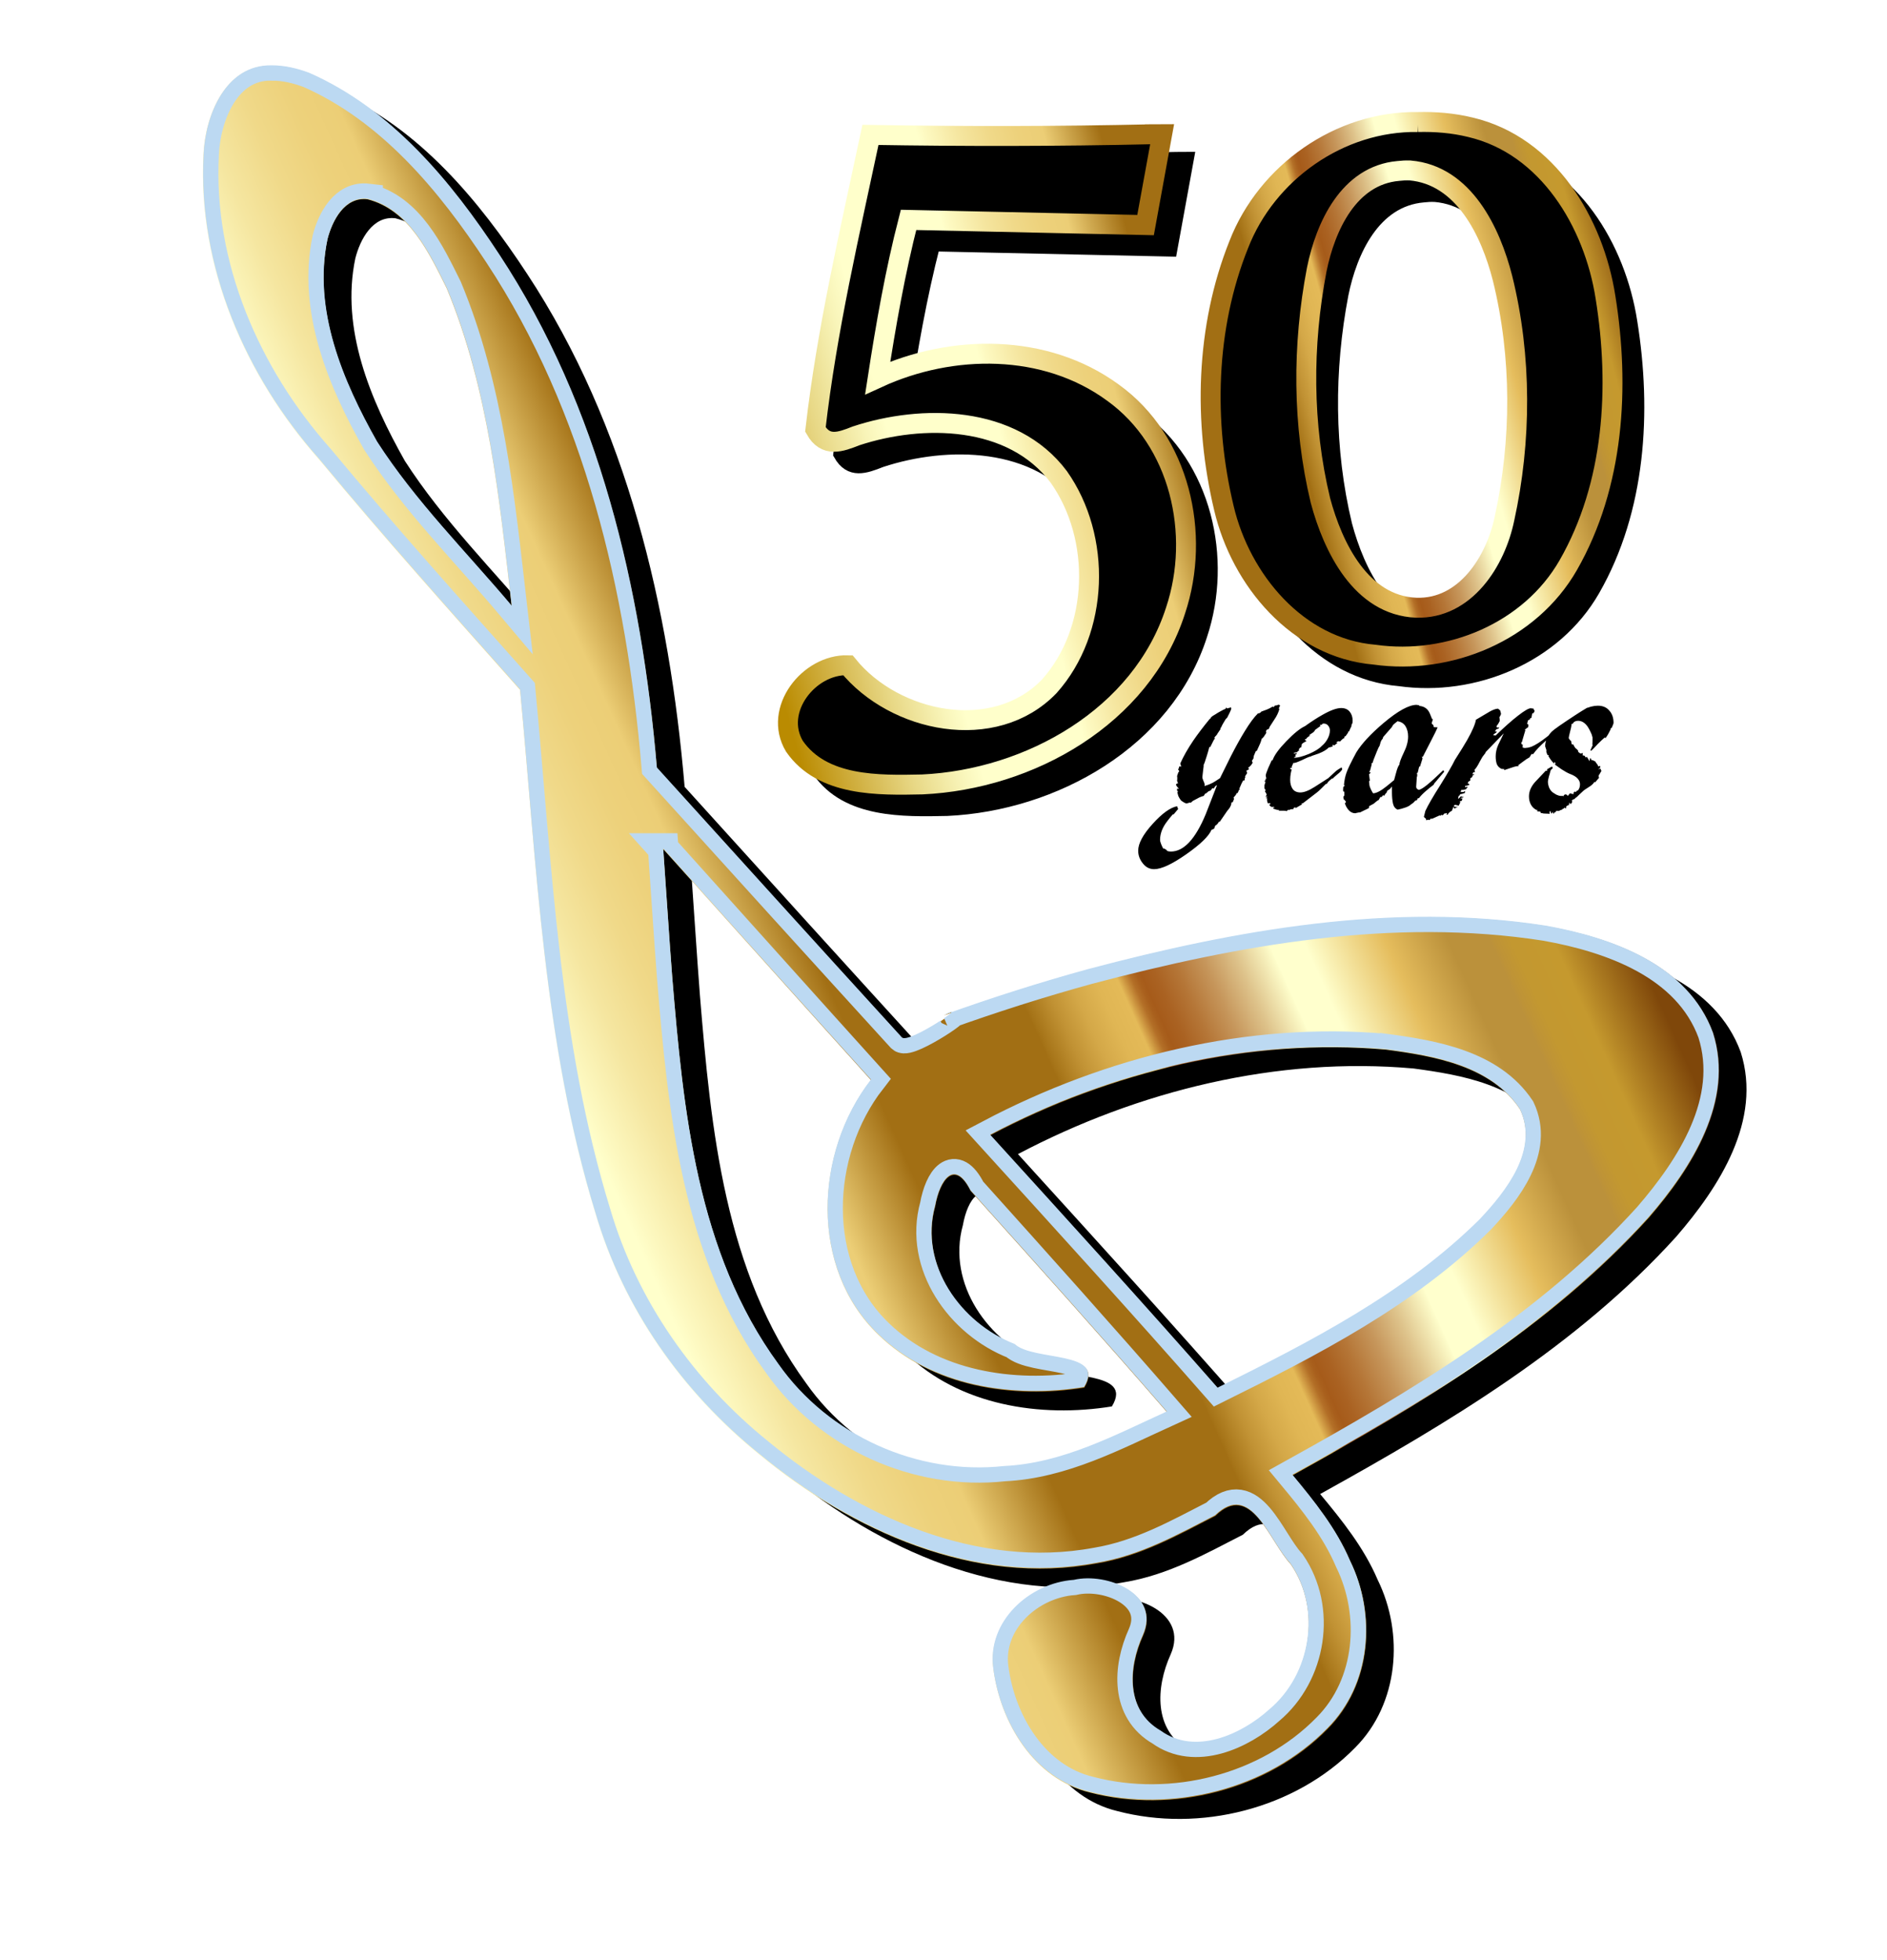 <?xml version="1.0" encoding="UTF-8"?>
<svg width="139.42mm" height="144.78mm" version="1.1" viewBox="0 0 494 513" xmlns="http://www.w3.org/2000/svg" xmlns:xlink="http://www.w3.org/1999/xlink">
<defs>
<linearGradient id="b" x1="232.22" x2="559.59" y1="731.8" y2="528.8" gradientTransform="matrix(.991 .132 -.132 .991 76.244 -62.782)" gradientUnits="userSpaceOnUse" xlink:href="#a"/>
<linearGradient id="a" x1="1020.8" x2="1551.8" y1="929.29" y2="929.29" gradientTransform="matrix(1 0 0 -1 2e-4 1531.7)" gradientUnits="userSpaceOnUse">
<stop stop-color="#BA8B01" offset="0"/>
<stop stop-color="#CDAA37" offset=".044"/>
<stop stop-color="#E8D886" offset=".112"/>
<stop stop-color="#F8F4B8" offset=".161"/>
<stop stop-color="#FFFFCB" offset=".185"/>
<stop stop-color="#FFFFCB" offset=".299"/>
<stop stop-color="#FDF9C1" offset=".308"/>
<stop stop-color="#F5E6A0" offset=".342"/>
<stop stop-color="#F0D989" offset=".374"/>
<stop stop-color="#EDD17B" offset=".404"/>
<stop stop-color="#ECCE76" offset=".43"/>
<stop stop-color="#A26F14" offset=".489"/>
<stop stop-color="#A26F14" offset=".605"/>
<stop stop-color="#A67418" offset=".607"/>
<stop stop-color="#C19234" offset=".624"/>
<stop stop-color="#D4A848" offset=".64"/>
<stop stop-color="#E0B654" offset=".656"/>
<stop stop-color="#E4BA58" offset=".67"/>
<stop stop-color="#D9A94D" offset=".672"/>
<stop stop-color="#C38737" offset=".676"/>
<stop stop-color="#B36F27" offset=".679"/>
<stop stop-color="#A9601D" offset=".683"/>
<stop stop-color="#A65B1A" offset=".686"/>
<stop stop-color="#AA6222" offset=".695"/>
<stop stop-color="#B57637" offset=".71"/>
<stop stop-color="#C6965B" offset=".729"/>
<stop stop-color="#DEC38B" offset=".75"/>
<stop stop-color="#FDFCC9" offset=".773"/>
<stop stop-color="#FFFFCD" offset=".774"/>
<stop stop-color="#FFFFCD" offset=".796"/>
<stop stop-color="#E5BD5D" offset=".847"/>
<stop stop-color="#BB913B" offset=".886"/>
<stop stop-color="#BB913B" offset=".912"/>
<stop stop-color="#BE9337" offset=".915"/>
<stop stop-color="#C39830" offset=".925"/>
<stop stop-color="#C5992E" offset=".951"/>
<stop stop-color="#7F470A" offset="1"/>
</linearGradient>
<linearGradient id="d" x1="-296.28" x2="50.09" y1="610.8" y2="339.8" gradientTransform="translate(-1753 -219.36)" gradientUnits="userSpaceOnUse">
<stop stop-color="#E5E2DF" offset="0"/>
<stop stop-color="#EDE3D0" offset=".058"/>
<stop stop-color="#FFE6B1" offset=".058"/>
<stop stop-color="#FFF2CD" offset=".058"/>
<stop stop-color="#FFFDE7" offset=".107"/>
<stop stop-color="#FDF8DD" offset=".121"/>
<stop stop-color="#F6EBC3" offset=".146"/>
<stop stop-color="#ECD598" offset=".178"/>
<stop stop-color="#DDB75E" offset=".216"/>
<stop stop-color="#D09B27" offset=".247"/>
<stop stop-color="#D19E29" offset=".298"/>
<stop stop-color="#D5A62F" offset=".328"/>
<stop stop-color="#DBB438" offset=".353"/>
<stop stop-color="#E5C846" offset=".375"/>
<stop stop-color="#F0E258" offset=".395"/>
<stop stop-color="#F3E85C" offset=".399"/>
<stop stop-color="#E9DF5D" offset=".435"/>
<stop stop-color="#CFC65E" offset=".497"/>
<stop stop-color="#A59E60" offset=".576"/>
<stop stop-color="#797563" offset=".646"/>
<stop stop-color="#6F7E64" offset=".696"/>
<stop stop-color="#628A66" offset=".742"/>
<stop stop-color="#5D8767" offset=".745"/>
<stop stop-color="#3C766D" offset=".768"/>
<stop stop-color="#216872" offset=".792"/>
<stop stop-color="#0F5E75" offset=".817"/>
<stop stop-color="#045877" offset=".843"/>
<stop stop-color="#005678" offset=".871"/>
<stop stop-color="#02577A" offset=".871"/>
<stop stop-color="#1F719B" offset=".884"/>
<stop stop-color="#3685B6" offset=".897"/>
<stop stop-color="#4794C8" offset=".91"/>
<stop stop-color="#519CD3" offset=".923"/>
<stop stop-color="#549FD7" offset=".938"/>
<stop stop-color="#5FA5DA" offset=".941"/>
<stop stop-color="#80B8E3" offset=".952"/>
<stop stop-color="#9BC6E9" offset=".964"/>
<stop stop-color="#ADD1EE" offset=".975"/>
<stop stop-color="#B8D7F1" offset=".987"/>
<stop stop-color="#BCD9F2" offset="1"/>
</linearGradient>
<clipPath id="g">
<path d="m-279.15 338.82c-11.923 1.426-15.399 15.299-14.494 25.425 2.327 29.247 18.557 56.116 40.513 75.036 19.604 18.111 39.92 35.43 60.13 52.857 10.403 44.97 18.298 91.156 37.707 133.38 10.495 23.609 28.66 43.28 50.667 56.651 26.746 16.679 60.494 26.838 91.479 16.701 11.054-3.371 20.096-10.169 29.102-16.42 8.133-10.304 14.861 4.706 21.23 9.913 9.659 10.73 9.171 28.011-0.455 38.571-6.381 7.515-17.67 14.527-27.443 9.28-9.761-3.986-10.701-15.073-7.936-24.233 3.293-11.279-11.497-15.026-19.841-11.898-11.387 2.33-21.12 13.746-17.866 25.699 3.651 13.707 14.282 27.164 29.245 28.732 22.184 2.769 46.108-6.692 59.583-24.708 9.788-12.842 8.788-31.235 0.016-44.326-4.638-7.822-11.256-14.137-17.885-20.249 30.802-22.86 61.577-47.249 83.544-79.114 9.424-14.366 18.331-33.165 10.347-50.108-8.861-16.861-29.581-21.231-47.096-22.006-40.596-0.912-80.141 11.779-117.27 27.09-12.187 5.158-24.159 10.818-35.916 16.892 7.445-5.077-8.023 8.813-10.063 7.292-24.366-20.471-48.661-41.027-72.951-61.589-10.144-45.97-27.382-91.686-58.602-127.66-15.03-17.383-33.052-34.019-55.591-40.565-3.317-0.768-6.771-1.119-10.158-0.643zm29.617 31.324c11.101 1.283 17.892 11.838 23.639 20.374 14.345 24.652 20.911 52.801 27.833 80.202-13.69-12.454-28.608-23.799-40.626-37.938-10.964-14.536-21.284-32.002-19.855-50.882 0.597-4.972 2.97-11.665 9.009-11.757zm99.18 158.36c20.644 17.584 41.236 35.228 61.91 52.775-12.12 20.755-9.53 50.93 10.662 65.774 15.722 11.671 37.187 12.104 55.293 6.644 4.55-10.339-14.044-4.849-19.56-8.784-14.652-3.538-27.584-17.304-25.377-33.113 0.314-6.949 3.394-12.948 8.658-5.214 19.627 16.747 39.245 33.507 58.582 50.59-12.71 7.961-25.26 17.045-40.368 19.79-22.159 5.447-46.58-1.901-62.056-18.675-25.052-26.143-33.52-62.624-41-96.94-2.321-10.934-4.477-21.902-6.744-32.848zm194.47 27.068c12.762 0.013 27.853 0.615 36.881 10.881 6.404 9.891-0.661 21.742-6.632 30.054-16.765 21.706-39.652 37.568-62.187 52.737-22.358-19.528-45.07-38.646-67.764-57.781 29.024-20.609 63.937-34.337 99.701-35.891z" fill="#ed1818"/>
</clipPath>
<filter id="f" x="-.03" y="-.03" width="1.06" height="1.06" color-interpolation-filters="sRGB">
<feGaussianBlur stdDeviation="5.286"/>
</filter>
<linearGradient id="c" x1="332.69" x2="393.9" y1="334.72" y2="317.84" gradientTransform="matrix(3.851 0 0 3.852 -954.86 -849.82)" gradientUnits="userSpaceOnUse" xlink:href="#a"/>
<filter id="e" x="-.043" y="-.054" width="1.087" height="1.108" color-interpolation-filters="sRGB">
<feGaussianBlur stdDeviation="1.011"/>
</filter>
</defs>
<g transform="translate(-125.05 -269.68)">
<path transform="matrix(.991 .132 -.132 .991 65.256 -49.498)" d="m181.99 320.21c-11.923 1.426-15.399 15.299-14.494 25.425 2.327 29.247 18.557 56.116 40.513 75.036 19.604 18.111 39.92 35.43 60.13 52.857 10.403 44.97 18.298 91.156 37.707 133.38 10.495 23.609 28.66 43.28 50.667 56.651 26.746 16.679 60.494 26.838 91.479 16.701 11.054-3.371 20.096-10.169 29.102-16.42 8.133-10.304 14.861 4.706 21.23 9.913 9.659 10.73 9.171 28.011-0.455 38.571-6.381 7.515-17.67 14.527-27.443 9.28-9.761-3.986-10.701-15.073-7.936-24.233 3.293-11.279-11.497-15.026-19.841-11.898-11.387 2.33-21.12 13.746-17.866 25.699 3.651 13.707 14.282 27.164 29.245 28.732 22.184 2.769 46.108-6.692 59.583-24.708 9.788-12.842 8.788-31.235 0.016-44.326-4.638-7.822-11.256-14.137-17.885-20.249 30.802-22.86 61.577-47.249 83.544-79.114 9.424-14.366 18.331-33.165 10.347-50.108-8.861-16.861-29.581-21.231-47.096-22.006-40.596-0.912-80.141 11.779-117.27 27.09-12.187 5.158-24.159 10.818-35.916 16.892 7.445-5.077-8.023 8.813-10.063 7.292-24.366-20.471-48.661-41.027-72.951-61.589-10.144-45.97-27.382-91.686-58.602-127.66-15.03-17.383-33.052-34.019-55.591-40.565-3.317-0.768-6.771-1.119-10.158-0.643zm29.617 31.324c11.101 1.283 17.892 11.838 23.639 20.374 14.345 24.652 20.911 52.801 27.833 80.202-13.69-12.454-28.608-23.799-40.626-37.938-10.964-14.536-21.284-32.002-19.855-50.882 0.597-4.972 2.97-11.665 9.009-11.757zm99.18 158.36c20.644 17.584 41.236 35.228 61.91 52.775-12.12 20.755-9.53 50.93 10.662 65.774 15.722 11.671 37.187 12.104 55.293 6.644 4.55-10.339-14.044-4.849-19.56-8.784-14.652-3.538-27.584-17.304-25.377-33.113 0.314-6.949 3.394-12.948 8.658-5.214 19.627 16.747 39.245 33.507 58.582 50.59-12.71 7.961-25.26 17.045-40.368 19.79-22.159 5.447-46.58-1.901-62.056-18.675-25.052-26.143-33.52-62.624-41-96.94-2.321-10.934-4.477-21.902-6.744-32.848zm194.47 27.068c12.762 0.013 27.853 0.615 36.881 10.881 6.404 9.891-0.661 21.742-6.632 30.054-16.765 21.706-39.652 37.568-62.187 52.737-22.358-19.528-45.07-38.646-67.764-57.781 29.024-20.609 63.937-34.337 99.701-35.891z" filter="url(#f)"/>
<path d="m196.02 286.89c-12.007-0.159-17.283 13.134-17.721 23.291-1.551 29.298 10.993 58.073 30.261 79.725 17.044 20.539 34.898 40.386 52.632 60.326 4.38 45.949 6.114 92.773 19.784 137.19 7.289 24.787 22.7 46.683 42.751 62.839 24.312 20.061 56.425 34.583 88.477 28.622 11.402-1.883 21.262-7.43 31.014-12.438 9.421-9.141 14.11 6.625 19.737 12.627 8.159 11.911 5.396 28.976-5.539 38.174-7.316 6.607-19.432 12.069-28.427 5.58-9.15-5.239-8.62-16.352-4.67-25.068 4.752-10.746-9.414-16.411-18.098-14.411-11.595 0.808-22.749 10.84-21.1 23.117 1.811 14.069 10.574 28.81 25.199 32.338 21.625 5.671 46.588-0.552 62.322-16.633 11.397-11.439 12.831-29.803 5.863-43.937-3.565-8.365-9.293-15.498-15.058-22.431 33.548-18.598 67.272-38.714 93.249-67.402 11.237-12.997 22.546-30.457 16.866-48.306-6.559-17.883-26.522-24.948-43.781-28.026-40.121-6.259-80.995 1.105-119.81 11.385-12.761 3.506-25.375 7.536-37.83 12.006 8.049-4.05-9.115 7.678-10.937 5.901-21.453-23.507-42.824-47.087-64.189-70.674-3.991-46.907-15.049-94.497-41.251-134.27-12.606-19.213-28.276-38.082-49.755-47.544-3.186-1.199-6.564-2.003-9.985-1.978zm25.226 34.957c10.835 2.736 16.174 14.095 20.745 23.314 10.968 26.329 13.763 55.098 17.011 83.173-11.927-14.151-25.218-27.364-35.267-42.965-8.951-15.855-16.877-34.53-12.97-53.056 1.248-4.85 4.482-11.172 10.481-10.466zm77.425 170.06c18.144 20.153 36.229 40.359 54.408 60.481-14.752 18.975-16.165 49.227 1.893 66.605 14.045 13.642 35.266 16.904 53.933 13.88 5.874-9.649-13.282-6.659-18.23-11.287-14.057-5.44-25.06-20.791-20.788-36.171 1.228-6.847 5.072-12.387 9.27-4.026 17.247 19.19 34.483 38.391 51.397 57.875-13.649 6.215-27.287 13.564-42.625 14.293-22.684 2.477-45.922-8.029-59.05-26.697-21.384-29.219-24.967-66.499-27.855-101.5-0.859-11.145-1.549-22.302-2.352-33.45zm189.2 52.484c12.648 1.697 27.528 4.284 35.124 15.651 5.043 10.649-3.523 21.465-10.538 28.916-19.482 19.305-44.261 32.009-68.6 44.074-19.586-22.307-39.578-44.253-59.55-66.215 31.489-16.601 67.907-25.603 103.56-22.426z" fill="url(#b)"/>
<path transform="matrix(.991 .132 -.132 .991 517.43 -12.146)" d="m-279.15 338.82c-11.923 1.426-15.399 15.299-14.494 25.425 2.327 29.247 18.557 56.116 40.513 75.036 19.604 18.111 39.92 35.43 60.13 52.857 10.403 44.97 18.298 91.156 37.707 133.38 10.495 23.609 28.66 43.28 50.667 56.651 26.746 16.679 60.494 26.838 91.479 16.701 11.054-3.371 20.096-10.169 29.102-16.42 8.133-10.304 14.861 4.706 21.23 9.913 9.659 10.73 9.171 28.011-0.455 38.571-6.381 7.515-17.67 14.527-27.443 9.28-9.761-3.986-10.701-15.073-7.936-24.233 3.293-11.279-11.497-15.026-19.841-11.898-11.387 2.33-21.12 13.746-17.866 25.699 3.651 13.707 14.282 27.164 29.245 28.732 22.184 2.769 46.108-6.692 59.583-24.708 9.788-12.842 8.788-31.235 0.016-44.326-4.638-7.822-11.256-14.137-17.885-20.249 30.802-22.86 61.577-47.249 83.544-79.114 9.424-14.366 18.331-33.165 10.347-50.108-8.861-16.861-29.581-21.231-47.096-22.006-40.596-0.912-80.141 11.779-117.27 27.09-12.187 5.158-24.159 10.818-35.916 16.892 7.445-5.077-8.023 8.813-10.063 7.292-24.366-20.471-48.661-41.027-72.951-61.589-10.144-45.97-27.382-91.686-58.602-127.66-15.03-17.383-33.052-34.019-55.591-40.565-3.317-0.768-6.771-1.119-10.158-0.643zm29.617 31.324c11.101 1.283 17.892 11.838 23.639 20.374 14.345 24.652 20.911 52.801 27.833 80.202-13.69-12.454-28.608-23.799-40.626-37.938-10.964-14.536-21.284-32.002-19.855-50.882 0.597-4.972 2.97-11.665 9.009-11.757zm99.18 158.36c20.644 17.584 41.236 35.228 61.91 52.775-12.12 20.755-9.53 50.93 10.662 65.774 15.722 11.671 37.187 12.104 55.293 6.644 4.55-10.339-14.044-4.849-19.56-8.784-14.652-3.538-27.584-17.304-25.377-33.113 0.314-6.949 3.394-12.948 8.658-5.214 19.627 16.747 39.245 33.507 58.582 50.59-12.71 7.961-25.26 17.045-40.368 19.79-22.159 5.447-46.58-1.901-62.056-18.675-25.052-26.143-33.52-62.624-41-96.94-2.321-10.934-4.477-21.902-6.744-32.848zm194.47 27.068c12.762 0.013 27.853 0.615 36.881 10.881 6.404 9.891-0.661 21.742-6.632 30.054-16.765 21.706-39.652 37.568-62.187 52.737-22.358-19.528-45.07-38.646-67.764-57.781 29.024-20.609 63.937-34.337 99.701-35.891z" clip-path="url(#g)" fill="none" stroke="url(#d)" stroke-width="8"/>
<path transform="matrix(3.851 0 0 3.852 -954.86 -849.82)" d="m378.49 300.59c-5.296-0.084-10.264 3.421-12.168 8.327-2.256 5.641-2.413 12.045-1.006 17.918 1.15 4.874 4.998 9.498 10.238 9.946 5.083 0.716 10.566-1.546 13.168-6.076 3.127-5.453 3.516-12.111 2.536-18.209-0.785-5.047-3.911-10.314-9.187-11.551-1.169-0.288-2.378-0.385-3.58-0.355zm-18.043 0.83c-6.387 0.145-12.776 0.15-19.164 0.043-1.41 6.638-2.969 13.262-3.742 20.014 0.694 1.231 1.695 0.859 2.762 0.437 4.494-1.48 10.621-1.421 13.782 2.786 2.92 4.126 2.763 10.424-0.646 14.233-3.738 3.879-10.526 2.471-13.692-1.434-2.645-0.078-5.106 3.038-3.633 5.505 1.906 2.746 5.713 2.656 8.695 2.594 7.282-0.339 14.897-4.594 17.217-11.822 1.73-5.183 0.304-11.532-4.261-14.802-4.595-3.366-10.95-3.309-15.99-0.995 0.556-3.605 1.185-7.205 2.096-10.74 5.372 0.117 10.743 0.235 16.115 0.352 0.375-2.058 0.751-4.116 1.127-6.174-0.222 1e-3 -0.445 2e-3 -0.667 3e-3zm17.517 2.459c3.662 0.313 5.486 4.166 6.29 7.317 1.325 5.346 1.29 11.064 0.134 16.338-0.602 2.914-2.664 6.158-5.996 6.056-3.755-0.152-5.668-4.109-6.519-7.296-1.235-5.145-1.236-10.524-0.249-15.677 0.588-2.916 2.174-6.409 5.547-6.703 0.263-0.031 0.528-0.044 0.793-0.035z" filter="url(#e)" stroke="#000" stroke-width=".939px"/>
<path d="m496.2 301.62c-20.394-0.322-39.521 13.176-46.855 32.074-8.686 21.728-9.29 46.397-3.875 69.018 4.43 18.775 19.244 36.585 39.422 38.311 19.572 2.756 40.687-5.954 50.704-23.405 12.041-21.005 13.538-46.648 9.764-70.138-3.024-19.44-15.061-39.73-35.376-44.493-4.501-1.107-9.158-1.481-13.784-1.367zm-69.479 3.197c-24.596 0.56-49.195 0.579-73.794 0.166-5.428 25.57-11.434 51.084-14.408 77.093 2.672 4.741 6.527 3.31 10.635 1.683 17.304-5.702 40.897-5.473 53.07 10.732 11.244 15.893 10.639 40.152-2.488 54.822-14.395 14.941-40.53 9.52-52.722-5.524-10.183-0.299-19.66 11.704-13.988 21.204 7.34 10.576 22 10.229 33.481 9.99 28.039-1.306 57.363-17.696 66.298-45.537 6.66-19.965 1.169-44.419-16.408-57.016-17.692-12.965-42.164-12.747-61.573-3.832 2.142-13.888 4.561-27.753 8.071-41.369 20.685 0.452 41.369 0.905 62.053 1.357 1.444-7.928 2.893-15.855 4.34-23.782-0.856 4e-3 -1.712 7e-3 -2.567 0.011zm67.452 9.472c14.099 1.205 21.126 16.047 24.222 28.184 5.103 20.59 4.968 42.618 0.516 62.932-2.319 11.224-10.258 23.718-23.088 23.329-14.458-0.584-21.826-15.829-25.104-28.103-4.756-19.817-4.759-40.539-0.957-60.387 2.263-11.23 8.373-24.686 21.359-25.82 1.012-0.119 2.034-0.171 3.052-0.135z"/>
<path d="m530.06 471.46v-0.445q0.167-0.111 0.389-0.223l0.779-0.445 0.278 0.055v0.389l-0.445 0.389-0.167 0.445q0 0.167-0.334 1.224-0.278 1.057-0.278 1.391 0 0.779 0.334 1.614 0.389 0.835 0.946 1.224l0.334 0.223q1.168 0.835 2.336 0.668l0.055 0.223 0.111-0.278 0.334-0.334 0.556 0.111 0.167 0.334 0.612-0.723q0.668 0.223 1.001 0.223-0.167-0.223-0.111-0.278l0.278-0.389 0.445 0.111q-0.055-0.111 0.111-0.278 0.167-0.167 0.334-0.111 0.556-0.668 0.556-1.614 0-1.057-0.946-1.836-0.723-0.556-1.669-0.89-0.946-0.389-2.225-1.224-1.224-0.89-1.724-1.224l0.167-0.334-0.278-0.39-0.111 0.445q-0.834-0.779-1.502-2.003l0.167-0.167-0.389-0.055q-0.167-0.445-0.278-0.723-0.055-0.278 0-0.556-0.167-0.501-0.334-1.002 0-2.059 1.724-3.839 0.834-0.835 6.285-4.396l1.391-0.89 1.557-0.946 0.278-0.056q0.612-0.223 0.89-0.278 0.834-0.223 1.669-0.223 1.947 0 3.004 1.28 1.112 1.224 1.112 3.227 0 0.167-0.223 0.668-0.167 0.445-0.223 0.556l-0.501 0.39 0.278-0.056-0.111 0.167q-0.334 0.612-0.612 1.168-0.278 0.501-0.723 1.113l-0.167-0.223q-0.834 0.723-1.78 1.669-1.558 1.669-1.78 1.836l-0.223-0.111 0.612-1.391-0.111-0.111q0.055-0.334 0.055-0.89 0-0.501 0-1.002-0.167-0.556-0.223-0.779-0.723-1.669-1.279-2.337-1.001-1.224-2.281-1.224-1.001 0-1.391 0.779-0.167 0.055-0.334 0.055 0 0.056 0 0.334 0 0.278-0.445 2.003-0.223 0.835-0.278 1.391 0.167 0.223 0.223 0.334 0.278 0.389 0.389 0.334l0.167 0.89 0.445 0.111q0.167 0.389 0.389 0.723 0.223 0.334 0.556 0.501 0.167 0.278 0.278 0.334 0.111 0.111 0 0.223-0.055 0.111 0.612 0.556l0.667-0.111-0.111 0.556q0.167 0.056 0.389 0.111 0.223 0 0.223 0.111l0.167 0.334 0.389-0.111 0.667 1.113 0.167-0.835q0.223 0.111 0.334 0.556h0.223q0.334 0.111 0.612 0.278 0.334 0.111 0.278 0.278 0.556 0.668 0.723 1.113 0.223-0.056 0.445-0.167l0.055 0.389-0.334 0.334-0.055 0.278 0.334-0.334 0.111 0.167 0.223 0.501q-0.055 0.056-0.334 0.556-0.223 0.501-0.334 0.445l-0.056 0.501 0.111 0.278-1.057 1.224-0.167-0.167q-0.278 0.556-1.057 1.113-0.779 0.501-1.446 0.946-0.278 0.167-0.723 0.612-0.445 0.445-0.779 0.723-0.278 0.278-0.389 0.389-0.389 0.389-0.445 0.334l-0.445 0.445h-0.223l-0.445 0.389 0.167 0.278-0.334 0.556-0.389-0.111q0-0.278-0.111-0.278v0.389l-0.111 0.389-0.167-0.056-0.501 0.334v0.445q-0.111 0.055-0.278 0-0.167-0.111-0.223-0.167l-0.055 0.223q-0.501 0.167-0.501 0.334l-0.389 0.111-0.445 0.223q-0.223 0-0.389 0h-0.389v0.278l-0.445 0.111q0.111 0.111-0.055 0.223-0.111 0.167-0.223 0.055l-0.111-0.501-0.111 0.278-0.278 0.278-0.167-0.445 0.055-0.167h-0.334v0.668q-0.167-0.056-0.612-0.056-1.113 0-1.391-0.167l-0.223 0.056-0.223-0.445-0.779-0.055v-0.445l-0.167 0.111q-1.001-0.501-1.502-1.447-0.501-0.946-0.501-2.114 0-1.947 1.557-3.728 1.391-1.502 2.837-3.005l0.334 0.055zm-31.86 10.46q1.057-2.281 3.894-6.732 2.781-4.451 3.838-6.621 2.281-3.561 3.226-5.23 2.002-3.561 2.281-5.286 2.392-1.447 3.671-2.17 1.335-0.723 2.114-0.723l0.556 0.445 0.223 0.835q0 0.278-0.223 0.612-0.167 0.334-0.223 0.445 0.111 0.111 0.111 0.89-0.223 0.389-0.389 0.723-0.167 0.278-0.445 0.612v0.278q0.223 0.056 0.334 0.111 0.167 0 0.389-0.056l-0.167 0.278q-0.056 0.056-0.612 0.223l-0.389 0.556h0.501l-0.111 0.278-0.723 0.501q-0.111 0.111 0 0.223 0.111 0.056 0.223 0.056 0.111-0.056 0.223-0.056 0 0.056 0.055 0.111 3.449-3.338 5.896-5.23 2.503-1.947 3.337-1.947l0.779 0.111q-0.055 0.334 0.223 0.445 0 0.334-0.278 0.723l-0.334 0.056-0.223 1.224-0.223-0.055q-0.111 0.223-0.167 0.389l-0.501 0.278-0.223 0.89 0.445 0.334q-0.111-0.056-0.167 0.167-0.056 0.223 0.055 0.334l-0.612 0.445-0.389 0.334h0.223q-0.445 1.447-0.834 2.838-0.056 0.445-0.278 0.445l0.111 0.501h0.278v0.835l0.556 0.111 0.946-0.111 0.779-0.223q1.613-0.668 3.949-2.504 2.892-2.281 3.727-2.782v0.278q-0.445 0.389-3.782 3.338-2.447 2.17-3.449 3.617l-0.389-0.056-0.556 0.89q-0.667 0.334-1.836 1.224-0.89 0.668-1.112 0.835l0.111 0.223q-0.723 0-1.78 0.389-1.057 0.334-2.002 0.668v-0.278l-0.723-0.056q-0.89-0.445-1.224-1.28-0.278-0.835-0.278-2.003 0-1.502 0.667-3.005 0.723-1.558 1.446-3.005l-4.728 4.896q0 0.167-0.223 0.445-0.167 0.223-0.389 0.501-0.223 0.223-1.001 1.669-0.723 1.447-1.335 2.059l0.167 0.612-0.223-0.055q-0.167 0-0.334 0.223-0.167 0.223-0.056 0.334 0.056 0.056 0.223 0 0.167-0.056 0.167 0.167l-0.334 0.055-0.223 0.556-0.501 0.334q0 0.111 0.056 0.501l-0.612 0.445-0.055 0.445q0.223-0.111 0.445 0.223-0.501 0.334-1.168 0.334v0.334l0.723-0.111-0.501 0.668q-0.723 0.223-1.224 0.167l-0.167 0.556h0.723l0.501-0.278v0.056q-0.167 0.278-0.055 0.445-0.834 0.334-1.279 0.334-0.111 0.167-0.111 0.223-0.167 0.278-0.278 0.223l-0.167 0.668 0.167 0.056 0.556-0.612 0.501 0.167 0.167-0.056q0 0.334-0.445 0.223l-0.334 0.167 0.556 0.111-0.278 0.668-0.389-0.055 0.055 0.445-0.389 0.779-1.001-0.223-0.334 0.39q0.334 0.167 0.723 0.167 0.167 0 0.501-0.111l-1.001 0.556q-0.167-0.223-0.278-0.445l-0.389 1.002q-0.89 0.445-1.113 1.057l-0.389-0.111 0.223-0.111-0.055-0.223-0.779 0.167q0.055 0.167-0.223 0.334-0.278 0.167-0.389-0.056l-0.334 0.278q-0.167-0.223-0.501 0.056-0.334 0.111-0.89 0.389-0.612 0.278-0.779 0.334l-0.334-0.055-0.278 0.39-0.389-0.111-0.501 0.167-0.055-0.389-0.556-0.501 0.389-1.558zm-21.093-6.621-0.223-0.167q0.167-1.836 0.667-3.227 0.501-1.447 2.559-5.286 2.114-3.45 7.175-7.734 5.618-4.729 8.622-4.729l0.667 0.111 0.055 0.167q1.947 0.167 2.725 1.948l0.612 1.502h0.223l-0.334 1.057q0 0.167 0.278 0.389 0.056 0.056 0.167 0.111l0.111 0.556 1.001 0.055q-0.278 0.723-1.891 3.839-1.558 3.06-2.002 3.895l-0.278-0.055 0.223 0.445-0.667 2.114-0.223 0.055-0.389 1.614h-0.223q0.223 0.668 0 1.113l-0.167 2.504q0 0.612 0.723 0.835 0.723-0.167 2.169-1.335 1.502-1.224 4.339-3.951-0.167 0.111-0.055 0.334 0.167 0.223 0.278 0.056-1.391 1.614-2.725 3.227l-0.167 0.334q-1.057 0.779-2.002 1.613-1.224 1.057-1.836 1.892h-0.278l-0.278 0.556-0.445 0.111q-0.278 0.445-0.89 0.835l-0.167 0.111q-0.501 0.501-1.502 0.835-0.946 0.334-2.002 0.556-0.946-0.39-1.224-1.558-0.278-1.224-0.278-3.005v-1.502l-0.501 0.612-0.779 0.556-0.055 0.334q-0.501 0.501-0.723 1.002l-0.223-0.278-0.389 0.501-0.389 0.055-0.389 0.723q-0.334 0.167-0.668 0.445-0.278 0.223-0.667 0.556l-1.224 0.668v0.445q-0.334 0.223-1.446 0.723-0.612 0.278-0.89 0.445-0.111-0.055-0.834 0.111-0.111 0-0.389 0.111-1.001 0-1.724-0.779-0.723-0.779-1.057-1.892 0.278 0 0.278-0.39-0.167-0.223-0.223-0.278-0.223-0.334-0.334-0.278l-0.111-0.668 0.278-0.389v-1.002q-0.223 0.056-0.278-0.055-0.055-0.111-0.055-0.445 0.055-0.612 0.055-0.723l0.389-0.334zm6.452-0.111q0 0.223 0.334 1.002 0.389 0.779 0.612 1.113 1.279 0 3.615-1.892 0.946-0.779 1.891-1.558 0.056-0.167 0.501-1.836 0.445-1.725 0.89-2.226 0-0.723 1.112-3.06 1.168-2.337 1.168-4.284 0-1.558-0.667-2.671-0.667-1.113-2.114-1.335-0.445 0.334-0.89 0.723-0.389 0.334-0.556 0.779-1.168 1.335-2.281 2.615l-0.167 0.501q-0.278 0.223-0.501 0.779-0.167 0.501-0.278 1.002-0.223 0.278-0.723 1.502-1.057 2.559-1.113 3.005l-0.334 0.111 0.111 0.223-0.445 1.669-0.223 0.334 0.111 0.111h0.278q-0.167 0.39-0.445 0.501l0.223 1.669-0.223 0.223 0.055 0.334 0.055 0.668zm-27.483 0.223v-0.223l0.278-0.89q-0.111 0-0.223-0.055-0.056-0.278 0.223-0.334v-0.389h0.223l-0.167-0.835q0-0.445 0.612-1.892 0.445-1.057 0.946-2.114h0.223q0.612-1.892 3.56-4.952 3.004-3.116 4.95-4.006 2.559-1.836 4.561-2.949 3.115-1.78 4.895-1.78 1.446 0 2.225 0.946 0.779 0.946 0.779 2.393l-0.056 0.612q-0.111 0.223-0.223 0.39 0 0.111-0.055 0.501-0.111 0.167-0.167 0.278l-0.445 1.002q-0.223 0.111-0.278 0.111 0 0.111 0.055 0.167l-0.667 0.946-0.278 0.111-0.111 0.445q-0.111-0.056-0.556 0.334-0.111 0.111-0.501 0.501l-0.501-0.056-0.556 0.334q0.167 0.055 0.389 0.111l-0.89 0.668-0.278-0.167-0.167 0.056 0.055 0.39-1.057 0.278q-0.779 0.835-2.614 1.558-0.612 0.223-1.78 0.612-0.167 0.111-0.334 0.167-0.223 0-0.834 0.278-0.556 0.278-0.612 0.278-0.667 0.334-1.724 0.779-1.057 0.445-1.335 0.334l-0.501 1.169q0.111-0.056 0.223 0.223l-0.223-0.111h-0.278v0.334l0.389 0.167q-0.111 0-0.278 0.89-0.167 0.89-0.167 1.78 0 1.447 0.667 2.393 0.667 0.89 2.002 0.89 1.446 0 3.727-1.447 1.78-1.113 3.56-2.281 1.057-0.946 2.114-1.947 0.445-0.334 1.391-0.89l0.167 0.501q-0.278 0.556-1.279 1.335-0.946 0.779-1.224 1.113h-0.223l-0.668 0.556-0.278 0.278-0.389 0.556h-0.223q-0.723 0.723-1.112 1.113-0.779 0.779-1.224 1.113l-3.615 2.782q-0.278 0.055-0.389 0.111-0.111 0.056 0.111 0.223l-1.724 1.002v-0.278l-0.556 0.278 0.055 0.223q-0.167 0.056-0.779 0.056l-0.223 0.167h-0.501l-0.278 0.334q-0.167-0.111-0.723-0.111-0.723 0-1.391 0l0.111-0.223q-0.278 0.056-0.723-0.056-0.389-0.111-0.834-0.278v-0.223l0.389-0.111-0.167-0.111h-0.667q-0.389-0.167-0.612-0.612l0.389-0.111-0.167-0.278-0.556 0.055q-0.334-0.779-0.167-1.335l-0.278 0.056v-0.223q0.334 0 0.278-0.223h-0.501q0.334-0.223 0.334-0.668l-0.445-0.779 0.223-0.223-0.334-0.501v-0.612zm15.018-10.516q0.946-0.779 1.502-1.836 0.612-1.113 0.612-2.226 0-0.668-0.445-1.224-0.445-0.556-1.168-0.556-0.389 0-0.556 0.334h-0.501l0.223 0.278 0.167-0.111-1.613 1.169q-0.167 0.501-0.779 0.835l-0.723 0.501v0.223h0.445l-0.556 0.111-0.223 0.167-0.334 0.278-0.167 0.278h-0.223l-0.111 0.167q0 0.111 0.445 0.278l-0.334 0.278q-0.167 0-0.89 0.556l-0.111 0.668-0.111 0.278h-0.223l-0.612 0.835 0.167-0.223h0.278l-0.278 0.278-0.223 0.056v0.223q-0.834 0.111-1.001 0.278l0.167 0.167 0.167-0.111h0.501l-0.167 0.278h-0.223v0.445l0.167 0.111q-0.389 0-0.556 0.334 1.446 0 3.894-1.002 2.447-1.057 3.393-2.114zm-37.619 16.525-1.168 1.391h-0.223q-1.669 1.947-2.281 3.005-1.057 1.836-1.057 3.672 0 0.445 0.278 1.113 0.278 0.723 0.556 1.169h0.278l0.612 0.39q0.055 0.111 0.111 0.223 0.445 0.167 1.001 0.167 5.062 0 9.122-9.793 1.446-3.784 2.948-7.567-0.278 0.056-0.501 0.334-0.223 0.278-0.389 0.556l-0.223-0.111q-0.167 0-0.278 0.223-0.278 0.501-0.612 0.501-0.167 0-0.501 0.334-0.334 0.334-0.501 0.334l-0.167 0.111-0.278 0.501q-0.612 0.167-1.112 0.389-0.89 0.501-1.78 0.946-0.278 0.278-0.556 0.501l-0.111-0.111-1.001 0.278q-0.334-0.111-0.556-0.223-0.445-0.278-0.612-0.389-0.167-0.111-0.278-0.223-0.445-0.612-0.667-1.113-0.167-0.501-0.278-1.113 0.056 0.055 0.111 0.111l0.056-0.278-0.223-0.111v-0.556l0.501 0.055q-0.278-0.334-0.445-0.501-0.111-0.167-0.334-0.501 0-0.223 0.167-0.334 0.223-0.167 0.389-0.055l-0.278-0.723 0.055-0.445q0-0.668-0.055-0.779l0.334-1.002q0.111-0.056 0.223-0.167 0-0.334-0.278-0.445l0.334-0.946 0.445 0.111-0.055-0.334-0.167-0.501q1.224-2.782 3.449-6.065 1.724-2.504 4.227-5.564 0.111-0.055 0.167-0.111 0.111-0.111 0.167-0.278 0.111-0.167 0.501-0.445 0.445-0.278 0.834-0.501 0.389-0.278 1.113-0.668 0.779-0.445 1.446-0.723-0.055-0.111 0.055-0.223 0.167-0.111 0.278 0.167l1.057-0.278 0.055 0.278q0 0.278-0.389 1.057-0.389 0.723-0.667 1.335-0.223 0.223-0.389 0.389-0.334 0.556-0.667 1.113-0.334 0.556-0.501 1.002-0.167 0.167-0.223 0.278 0 0.111 0 0.278l-0.723 1.057-0.223 0.389-0.612 0.668 0.111 0.278-0.334 0.501-0.89 1.78-0.223-0.055q-0.334 1.28-0.667 2.337-0.667 2.17-0.834 2.337 0.055 0.167-0.111 1.28-0.111 1.113-0.223 1.947 0 0.334 0.334 1.113 0.389 0.779 0.223 1.224 1.279-0.389 2.114-0.835 0.445-0.223 1.947-1.224 1.724-3.505 2.837-5.731 2.002-3.895 3.615-6.51 2.002-3.283 3.504-4.729 0.167 0.056 0.501-0.111 0.334-0.223 0.334-0.334 0.779-0.278 1.502-0.556 0.723-0.278 1.502-0.779l0.223 0.167 0.389-0.445q0.167 0.055 0.501-0.056 0.389-0.167 0.445-0.167l0.389 0.223-0.389 0.835h0.223q-0.223 0.835-0.556 1.502-0.278 0.612-0.89 1.502-0.556 0.89-1.113 1.725l-0.223 0.556-0.612 0.278q-0.223 0.445-0.055 0.779-0.334 0.501-0.667 1.002-0.334 0.445-0.501 0.445l-0.278 0.89-0.223 0.556-0.834 1.836h-0.223q-0.278 0.612-0.501 1.169-0.167 0.501-0.111 0.723l-0.445 0.723 0.223 0.445-0.389 0.612-0.612 0.612-0.223 0.055 0.278 0.445q-0.389 0.223-0.723 0.389l0.223 0.612-0.556 0.835 0.111 0.501-0.167-0.223-0.055 0.779-0.389 0.055q-0.111 0.223-0.389 0.723-0.223 0.445-0.612 1.391l0.167 0.278h-0.223l-0.389 0.89h-0.223q-0.111 0.334-0.445 0.723-0.278 0.334-0.389 0.389l0.111 0.445-0.334 0.835-0.334 0.055q0 0.668-0.501 1.447-0.223 0.334-0.612 0.779l-1.947 2.838h-0.223q-0.389 0.723-1.001 1.057l-0.167 0.612-0.223 0.223-0.556 0.223q-1.057 2.504-6.619 6.399-5.562 3.895-8.399 3.895-1.78 0-2.948-1.502-1.224-1.502-1.224-3.338 0-2.838 3.782-7.011 3.727-4.117 6.397-4.618l0.278 0.723z"/>
<path d="m496.2 301.62c-20.394-0.322-39.521 13.176-46.855 32.074-8.686 21.728-9.29 46.397-3.875 69.018 4.43 18.775 19.244 36.585 39.422 38.311 19.572 2.756 40.687-5.954 50.704-23.405 12.041-21.005 13.538-46.648 9.764-70.138-3.024-19.44-15.061-39.73-35.376-44.493-4.501-1.107-9.158-1.481-13.784-1.367zm-69.479 3.197c-24.596 0.56-49.195 0.579-73.794 0.166-5.428 25.57-11.434 51.085-14.408 77.093 2.672 4.74 6.527 3.31 10.635 1.683 17.304-5.702 40.897-5.473 53.07 10.732 11.244 15.893 10.639 40.152-2.488 54.822-14.395 14.941-40.53 9.52-52.722-5.524-10.183-0.299-19.66 11.704-13.988 21.204 7.34 10.576 22 10.229 33.481 9.99 28.039-1.306 57.363-17.696 66.298-45.537 6.66-19.965 1.169-44.419-16.408-57.016-17.692-12.965-42.164-12.747-61.573-3.832 2.142-13.888 4.561-27.753 8.071-41.369 20.684 0.452 41.369 0.905 62.053 1.357 1.444-7.928 2.893-15.855 4.34-23.782-0.856 4e-3 -1.712 7e-3 -2.567 0.011zm67.452 9.472c14.099 1.205 21.126 16.047 24.222 28.184 5.103 20.59 4.968 42.618 0.516 62.932-2.319 11.224-10.258 23.718-23.088 23.329-14.458-0.584-21.826-15.829-25.104-28.103-4.756-19.817-4.759-40.539-0.957-60.387 2.263-11.23 8.373-24.686 21.359-25.82 1.012-0.119 2.034-0.171 3.052-0.135z" stroke="url(#c)" stroke-width="5.215"/>
</g>
</svg>
